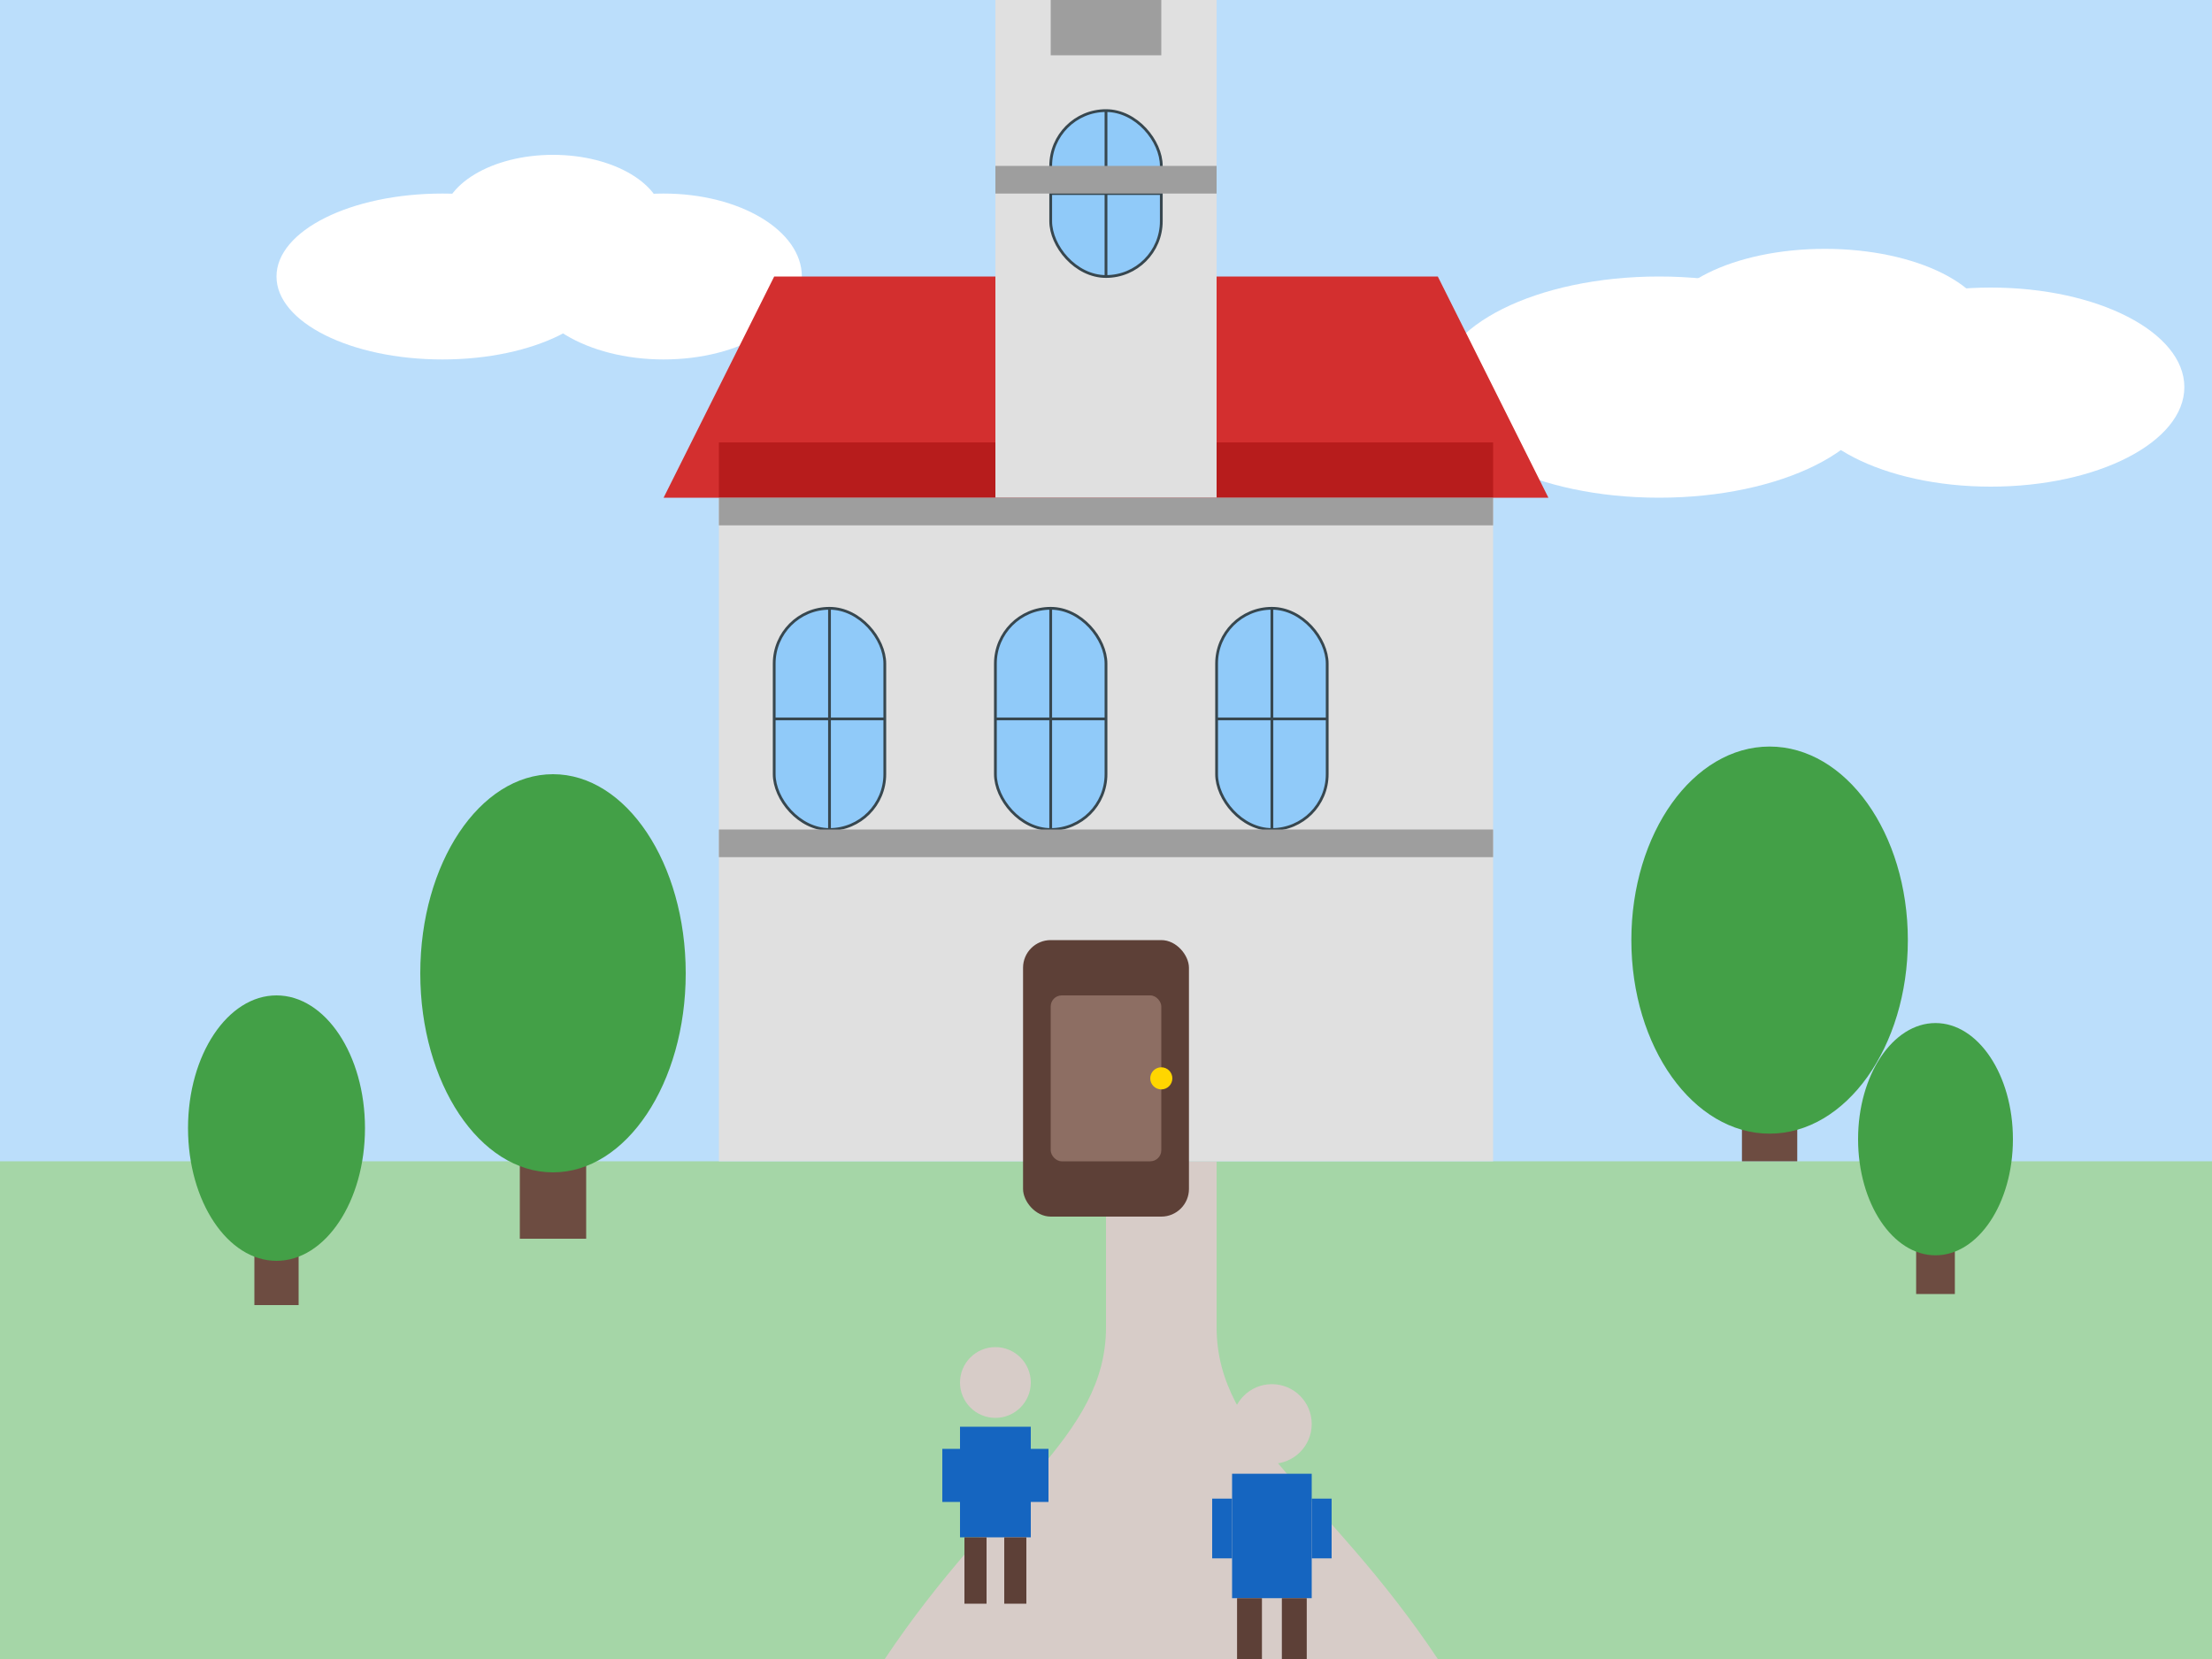 <svg xmlns="http://www.w3.org/2000/svg" width="400" height="300" viewBox="0 0 400 300">
  <style>
    .sky { fill: #bbdefb; }
    .building-main { fill: #e0e0e0; }
    .building-detail { fill: #bdbdbd; }
    .building-ornament { fill: #9e9e9e; }
    .window { fill: #90caf9; }
    .window-frame { fill: #546e7a; stroke: #37474f; stroke-width: 0.5; }
    .door { fill: #5d4037; }
    .door-detail { fill: #8d6e63; }
    .roof { fill: #d32f2f; }
    .roof-detail { fill: #b71c1c; }
    .ground { fill: #a5d6a7; }
    .tree { fill: #43a047; }
    .tree-trunk { fill: #6d4c41; }
    .path { fill: #d7ccc8; }
    .person { fill: #5d4037; }
    .person-clothes { fill: #1565c0; }
    .person-head { fill: #d7ccc8; }
    .cloud { fill: #ffffff; }
  </style>
  
  <!-- Sky Background -->
  <rect class="sky" width="400" height="300" />
  
  <!-- Clouds -->
  <g class="cloud">
    <ellipse cx="80" cy="50" rx="30" ry="15" />
    <ellipse cx="100" cy="40" rx="20" ry="12" />
    <ellipse cx="120" cy="50" rx="25" ry="15" />
  </g>
  <g class="cloud">
    <ellipse cx="300" cy="70" rx="40" ry="20" />
    <ellipse cx="330" cy="60" rx="30" ry="15" />
    <ellipse cx="360" cy="70" rx="35" ry="18" />
  </g>
  
  <!-- Ground -->
  <rect class="ground" x="0" y="210" width="400" height="90" />
  
  <!-- Path to Church -->
  <path class="path" d="M160,300 C180,270 200,260 200,240 L200,210 L220,210 L220,240 C220,260 240,270 260,300 Z" />
  
  <!-- Church Building -->
  <g transform="translate(200,150)">
    <!-- Main Building -->
    <rect class="building-main" x="-70" y="-60" width="140" height="120" />
    
    <!-- Roof -->
    <polygon class="roof" points="-80,-60 80,-60 60,-100 -60,-100" />
    <rect class="roof-detail" x="-70" y="-70" width="140" height="10" />
    
    <!-- Tower -->
    <rect class="building-main" x="-20" y="-150" width="40" height="90" />
    <polygon class="roof" points="-25,-150 25,-150 0,-180 -25,-150" />
    <rect class="building-ornament" x="-10" y="-150" width="20" height="10" />
    
    <!-- Cross -->
    <rect x="-2" y="-205" width="4" height="25" fill="#ffd600" />
    <rect x="-7" y="-195" width="14" height="4" fill="#ffd600" />
    
    <!-- Windows -->
    <g class="window-frame">
      <rect class="window" x="-60" y="-40" width="20" height="40" rx="10" />
      <line x1="-60" y1="-20" x2="-40" y2="-20" />
      <line x1="-50" y1="-40" x2="-50" y2="0" />
    </g>
    <g class="window-frame">
      <rect class="window" x="-20" y="-40" width="20" height="40" rx="10" />
      <line x1="-20" y1="-20" x2="0" y2="-20" />
      <line x1="-10" y1="-40" x2="-10" y2="0" />
    </g>
    <g class="window-frame">
      <rect class="window" x="20" y="-40" width="20" height="40" rx="10" />
      <line x1="20" y1="-20" x2="40" y2="-20" />
      <line x1="30" y1="-40" x2="30" y2="0" />
    </g>
    
    <!-- Tower Window -->
    <g class="window-frame">
      <rect class="window" x="-10" y="-130" width="20" height="30" rx="10" />
      <line x1="-10" y1="-115" x2="10" y2="-115" />
      <line x1="0" y1="-130" x2="0" y2="-100" />
    </g>
    
    <!-- Door -->
    <rect class="door" x="-15" y="20" width="30" height="50" rx="5" />
    <rect class="door-detail" x="-10" y="30" width="20" height="30" rx="2" />
    <circle cx="10" cy="45" r="2" fill="#ffd600" />
    
    <!-- Building Ornaments -->
    <rect class="building-ornament" x="-70" y="0" width="140" height="5" />
    <rect class="building-ornament" x="-70" y="-60" width="140" height="5" />
    <rect class="building-ornament" x="-20" y="-120" width="40" height="5" />
  </g>
  
  <!-- Trees -->
  <g transform="translate(100,200) scale(1.2)">
    <rect class="tree-trunk" x="-5" y="0" width="10" height="20" />
    <ellipse class="tree" cx="0" cy="-20" rx="20" ry="30" />
  </g>
  
  <g transform="translate(320,190) scale(1)">
    <rect class="tree-trunk" x="-5" y="0" width="10" height="20" />
    <ellipse class="tree" cx="0" cy="-20" rx="25" ry="35" />
  </g>
  
  <g transform="translate(50,220) scale(0.8)">
    <rect class="tree-trunk" x="-5" y="0" width="10" height="20" />
    <ellipse class="tree" cx="0" cy="-20" rx="20" ry="30" />
  </g>
  
  <g transform="translate(350,220) scale(0.7)">
    <rect class="tree-trunk" x="-5" y="0" width="10" height="20" />
    <ellipse class="tree" cx="0" cy="-20" rx="20" ry="30" />
  </g>
  
  <!-- People -->
  <g transform="translate(180,270) scale(0.8)">
    <!-- Body -->
    <rect class="person-clothes" x="-8" y="-15" width="16" height="25" />
    <!-- Head -->
    <circle class="person-head" cx="0" cy="-25" r="8" />
    <!-- Legs -->
    <rect class="person" x="-7" y="10" width="5" height="15" />
    <rect class="person" x="2" y="10" width="5" height="15" />
    <!-- Arms -->
    <rect class="person-clothes" x="-12" y="-10" width="4" height="12" />
    <rect class="person-clothes" x="8" y="-10" width="4" height="12" />
  </g>
  
  <g transform="translate(230,280) scale(0.9)">
    <!-- Body -->
    <rect class="person-clothes" x="-8" y="-15" width="16" height="25" fill="#f44336" />
    <!-- Head -->
    <circle class="person-head" cx="0" cy="-25" r="8" />
    <!-- Legs -->
    <rect class="person" x="-7" y="10" width="5" height="15" />
    <rect class="person" x="2" y="10" width="5" height="15" />
    <!-- Arms -->
    <rect class="person-clothes" x="-12" y="-10" width="4" height="12" fill="#f44336" />
    <rect class="person-clothes" x="8" y="-10" width="4" height="12" fill="#f44336" />
  </g>
</svg>

